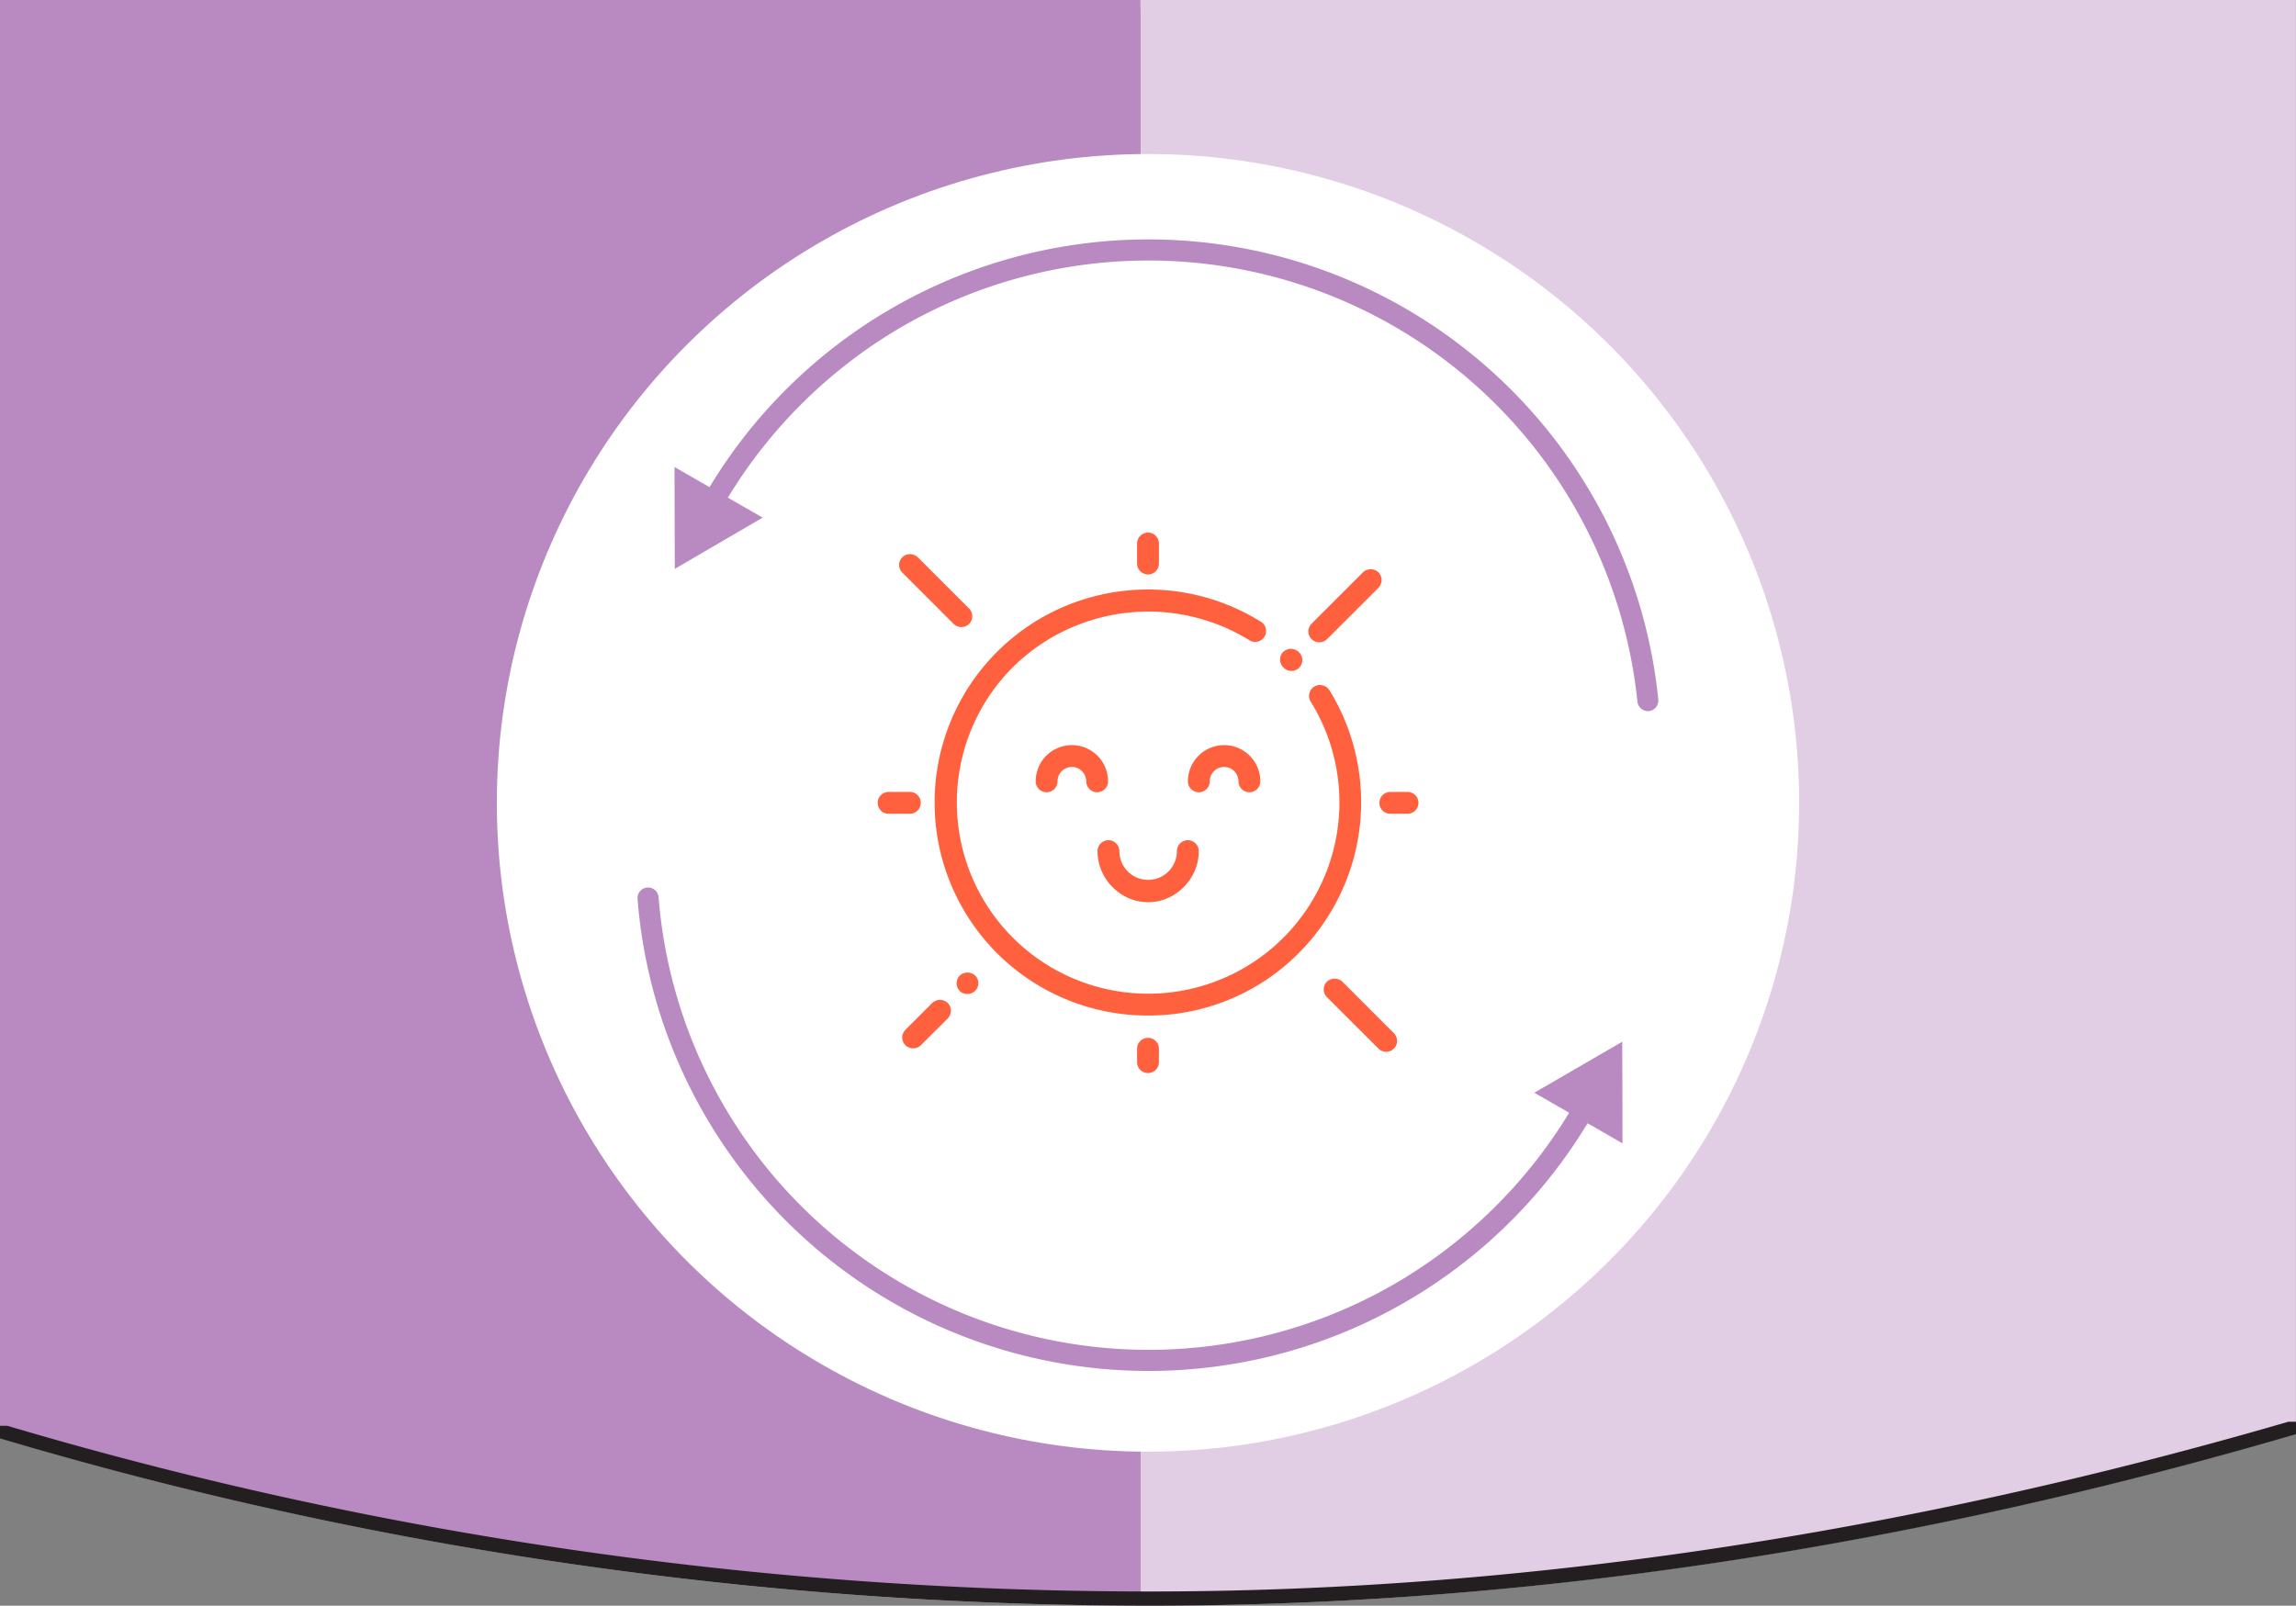 <svg viewBox="0 0 500.38 350" xmlns="http://www.w3.org/2000/svg"><rect x="0" y="0" width="500.38" height="350" fill="#808080" stroke="none"/><defs><style>.fcef73b6-2e87-4488-a081-af47fdd1c874{fill:#e1cde4;}.af154049-bfc7-44d2-a992-b1ea4040fbb4{fill:#d279a9;}.a483a8e8-d46a-4d30-b75a-bbcf07868b8a{fill:#b98ac1;}.ffaff334-d547-45d4-83bb-2490420d758b{fill:#231f20;}.ebc4844e-9de3-466b-a31a-9f04cc4cf5c3{fill:#fff;}.bf3a35e1-fb62-46e9-8a3b-63fd3088b7d6{fill:#ff613f;}</style></defs><title>four</title><g data-name="Layer 2" id="a844fe4f-fd92-48d5-939c-d89ecda14df6"><g data-name="Layer 1" id="b646a974-60d6-4fc7-91d8-19b154a1bc35"><path d="M500.36,0V312.56C415.41,337.4,331.41,350,250.69,350h-.49A878.18,878.18,0,0,1,0,313.48V75.73C0,34,36,0,80.18,0Z" class="fcef73b6-2e87-4488-a081-af47fdd1c874"></path><path d="M248.54,1.81V348.18H247A864.27,864.27,0,0,1,0,312V77.61C0,35.74,35.91,1.81,80.17,1.81Z" class="af154049-bfc7-44d2-a992-b1ea4040fbb4"></path><path d="M248.54,0V348.18H247A859.83,859.83,0,0,1,0,311.79V0Z" class="a483a8e8-d46a-4d30-b75a-bbcf07868b8a"></path><path d="M498.72,309.9c-84.4,24.56-167.84,37-248,37h-.49A876.31,876.31,0,0,1,1.58,310.78H0v2.76A880.31,880.31,0,0,0,250.2,350h.49c102.43,0,190.16-20,249.69-37.38V309.9Z" class="ffaff334-d547-45d4-83bb-2490420d758b"></path><ellipse ry="141.43" rx="141.91" cy="175" cx="250.19" class="ebc4844e-9de3-466b-a31a-9f04cc4cf5c3"></ellipse><path d="M359.37,155a2.33,2.33,0,0,1-1.69-.52,2.28,2.28,0,0,1-.83-1.54,107.14,107.14,0,0,0-161-81.3,108,108,0,0,0-36.4,35.5l-.83,1.33,7.6,4.36L147.06,124,147,101.79l7.62,4.39.78-1.25a111.73,111.73,0,0,1,170-23.73,111.42,111.42,0,0,1,36,71.27A2.31,2.31,0,0,1,359.37,155Z" class="a483a8e8-d46a-4d30-b75a-bbcf07868b8a"></path><path d="M353.6,249.22,346,244.84l-.78,1.24a111.7,111.7,0,0,1-94.9,52.75A111.71,111.71,0,0,1,138.94,195.92v-.18a2.31,2.31,0,0,1,2.12-2.29h.18a2.3,2.3,0,0,1,2.29,2.12,107.14,107.14,0,0,0,161.22,83.81,108,108,0,0,0,36.4-35.49l.83-1.34-7.6-4.36,19.17-11.12Z" class="a483a8e8-d46a-4d30-b75a-bbcf07868b8a"></path><path d="M295.85,179.94a46.05,46.05,0,0,1-13.19,27.48,45.92,45.92,0,1,1-37.3-78.16,47.87,47.87,0,0,1,4.79-.25,46,46,0,0,1,24.56,7.09,1.86,1.86,0,0,1,.58,2.57,1.84,1.84,0,0,1-1.17.82,1.9,1.9,0,0,1-1.41-.24,42.44,42.44,0,0,0-52.36,5.85,42.2,42.2,0,1,0,65.71,7.59,1.86,1.86,0,0,1-.23-1.4,1.83,1.83,0,0,1,.83-1.16,1.79,1.79,0,0,1,1.41-.23,1.84,1.84,0,0,1,1.16.82A46.14,46.14,0,0,1,295.85,179.94Z" class="bf3a35e1-fb62-46e9-8a3b-63fd3088b7d6"></path><path d="M282.76,145.21a1.89,1.89,0,0,1-2.64,0l-.09-.09a1.87,1.87,0,0,1,0-2.63,1.83,1.83,0,0,1,1.32-.55,1.81,1.81,0,0,1,1.31.55l.12.11A1.86,1.86,0,0,1,282.76,145.21Z" class="bf3a35e1-fb62-46e9-8a3b-63fd3088b7d6"></path><path d="M241,170.31a1.87,1.87,0,1,1-3.73,0,3.65,3.65,0,1,0-7.29,0,1.87,1.87,0,1,1-3.73,0,7.38,7.38,0,0,1,14.75,0Z" class="bf3a35e1-fb62-46e9-8a3b-63fd3088b7d6"></path><path d="M274.15,170.31a1.86,1.86,0,1,1-3.72,0,3.65,3.65,0,0,0-7.3,0,1.86,1.86,0,1,1-3.72,0,7.37,7.37,0,1,1,14.74,0Z" class="bf3a35e1-fb62-46e9-8a3b-63fd3088b7d6"></path><path d="M252.05,118.47v4.37a1.86,1.86,0,1,1-3.72,0v-4.37a1.86,1.86,0,0,1,3.72,0Z" class="bf3a35e1-fb62-46e9-8a3b-63fd3088b7d6"></path><path d="M252.05,228.6v2.93a1.86,1.86,0,0,1-3.72,0V228.6a1.86,1.86,0,1,1,3.72,0Z" class="bf3a35e1-fb62-46e9-8a3b-63fd3088b7d6"></path><path d="M300.59,126.47a1.84,1.84,0,0,1-.55,1.32L288.84,139a1.92,1.92,0,0,1-2.64,0,1.88,1.88,0,0,1,0-2.64l11.2-11.2a1.87,1.87,0,0,1,3.19,1.32Z" class="bf3a35e1-fb62-46e9-8a3b-63fd3088b7d6"></path><path d="M212.72,214.33a1.88,1.88,0,0,1-.55,1.33,1.86,1.86,0,0,1-3.18-1.33,1.84,1.84,0,0,1,1.86-1.86,1.86,1.86,0,0,1,1.87,1.86Z" class="bf3a35e1-fb62-46e9-8a3b-63fd3088b7d6"></path><path d="M206.75,220.31a1.84,1.84,0,0,1-.55,1.32l-5.84,5.84a1.9,1.9,0,0,1-2.64,0,1.86,1.86,0,0,1,0-2.64l5.84-5.84a1.85,1.85,0,0,1,1.32-.55,1.88,1.88,0,0,1,1.87,1.87Z" class="bf3a35e1-fb62-46e9-8a3b-63fd3088b7d6"></path><path d="M303.94,226.89a1.84,1.84,0,0,1-.55,1.32,1.9,1.9,0,0,1-2.63,0L289.53,217a1.86,1.86,0,0,1,1.32-3.18,1.86,1.86,0,0,1,1.32.54l11.22,11.23A1.82,1.82,0,0,1,303.94,226.89Z" class="bf3a35e1-fb62-46e9-8a3b-63fd3088b7d6"></path><path d="M210.83,135.64a1.89,1.89,0,0,1-2.63,0L197,124.45a1.82,1.82,0,0,1-.55-1.31,1.86,1.86,0,0,1,1.87-1.86,1.84,1.84,0,0,1,1.31.54L210.83,133A1.85,1.85,0,0,1,210.83,135.64Z" class="bf3a35e1-fb62-46e9-8a3b-63fd3088b7d6"></path><path d="M308.58,175a1.87,1.87,0,0,1-1.87,1.86H303a1.86,1.86,0,0,1,0-3.72h3.74A1.87,1.87,0,0,1,308.58,175Z" class="bf3a35e1-fb62-46e9-8a3b-63fd3088b7d6"></path><path d="M260.71,185.49a10.52,10.52,0,1,1-21,0,1.87,1.87,0,0,1,3.74,0,6.78,6.78,0,1,0,13.56,0,1.87,1.87,0,0,1,3.74,0Z" class="bf3a35e1-fb62-46e9-8a3b-63fd3088b7d6"></path><path d="M200.15,175a1.86,1.86,0,0,1-1.86,1.86h-4.63a1.86,1.86,0,1,1,0-3.72h4.63A1.86,1.86,0,0,1,200.15,175Z" class="bf3a35e1-fb62-46e9-8a3b-63fd3088b7d6"></path><path d="M250.19,221.36a46.43,46.43,0,0,1-4.89-92.61,47.19,47.19,0,0,1,4.85-.25A46.39,46.39,0,0,1,275,135.66a2.38,2.38,0,0,1-2.54,4,42,42,0,0,0-51.73,5.78,41.69,41.69,0,1,0,64.92,7.5,2.3,2.3,0,0,1-.3-1.79,2.36,2.36,0,0,1,2.85-1.77,2.39,2.39,0,0,1,1.49,1A46.63,46.63,0,0,1,296.36,180h0A46.63,46.63,0,0,1,283,207.79,46.15,46.15,0,0,1,250.19,221.36Zm0-91.83c-1.55,0-3.14.08-4.74.24a45.42,45.42,0,1,0,49.93,50.12h0A45.53,45.53,0,0,0,288.79,151a1.3,1.3,0,0,0-.84-.6,1.34,1.34,0,0,0-1,.16,1.32,1.32,0,0,0-.6.84,1.34,1.34,0,0,0,.17,1A42.71,42.71,0,1,1,220,144.73a43,43,0,0,1,53-5.92,1.3,1.3,0,0,0,1,.18,1.35,1.35,0,0,0,.43-2.46A45.29,45.29,0,0,0,250.15,129.53Z" class="bf3a35e1-fb62-46e9-8a3b-63fd3088b7d6"></path><path d="M281.45,146.25h0a2.4,2.4,0,0,1-1.69-.7l-.1-.11a2.37,2.37,0,0,1,0-3.34,2.44,2.44,0,0,1,3.36,0l.11.11a2.37,2.37,0,0,1,.69,1.69,2.36,2.36,0,0,1-2.38,2.35Zm-.1-3.81a1.38,1.38,0,0,0-1,.39,1.35,1.35,0,0,0,0,1.9l.11.12a1.36,1.36,0,0,0,.95.37h0a1.35,1.35,0,0,0,.94-.37h0a1.29,1.29,0,0,0,.4-1,1.34,1.34,0,0,0-.39-.95l-.11-.11A1.3,1.3,0,0,0,281.35,142.44Z" class="bf3a35e1-fb62-46e9-8a3b-63fd3088b7d6"></path><path d="M239.11,172.69a2.38,2.38,0,0,1-2.38-2.38,3.13,3.13,0,1,0-6.26,0,2.38,2.38,0,0,1-4.76,0,7.89,7.89,0,1,1,15.78,0A2.38,2.38,0,0,1,239.11,172.69Zm-5.52-6.54a4.17,4.17,0,0,1,4.17,4.16,1.35,1.35,0,1,0,2.7,0,6.86,6.86,0,1,0-13.72,0,1.35,1.35,0,1,0,2.7,0A4.16,4.16,0,0,1,233.59,166.15Z" class="bf3a35e1-fb62-46e9-8a3b-63fd3088b7d6"></path><path d="M272.29,172.69a2.38,2.38,0,0,1-2.38-2.38,3.13,3.13,0,0,0-6.26,0,2.38,2.38,0,0,1-4.76,0,7.89,7.89,0,0,1,15.78,0A2.38,2.38,0,0,1,272.29,172.69Zm-5.51-6.54a4.16,4.16,0,0,1,4.16,4.16,1.35,1.35,0,1,0,2.7,0,6.86,6.86,0,1,0-13.72,0,1.35,1.35,0,0,0,2.7,0A4.17,4.17,0,0,1,266.78,166.15Z" class="bf3a35e1-fb62-46e9-8a3b-63fd3088b7d6"></path><path d="M250.19,125.22a2.39,2.39,0,0,1-2.38-2.38v-4.37a2.38,2.38,0,0,1,4.76,0v4.37A2.39,2.39,0,0,1,250.19,125.22Zm0-8.1a1.36,1.36,0,0,0-1.35,1.35v4.37a1.35,1.35,0,0,0,2.7,0v-4.37A1.36,1.36,0,0,0,250.19,117.12Z" class="bf3a35e1-fb62-46e9-8a3b-63fd3088b7d6"></path><path d="M250.19,233.9a2.38,2.38,0,0,1-2.38-2.37V228.6a2.38,2.38,0,1,1,4.76,0v2.93A2.38,2.38,0,0,1,250.19,233.9Zm0-6.66a1.36,1.36,0,0,0-1.35,1.36v2.93a1.35,1.35,0,0,0,2.7,0V228.6A1.36,1.36,0,0,0,250.19,227.24Z" class="bf3a35e1-fb62-46e9-8a3b-63fd3088b7d6"></path><path d="M287.52,140a2.37,2.37,0,0,1-1.68-4.05l11.2-11.2a2.45,2.45,0,0,1,3.37,0,2.4,2.4,0,0,1,0,3.37l-11.2,11.2A2.42,2.42,0,0,1,287.52,140Zm11.2-14.91a1.28,1.28,0,0,0-1,.39l-11.21,11.2a1.37,1.37,0,0,0,0,1.92,1.39,1.39,0,0,0,1.91,0l11.2-11.2a1.3,1.3,0,0,0,.39-1,1.33,1.33,0,0,0-1.35-1.35Z" class="bf3a35e1-fb62-46e9-8a3b-63fd3088b7d6"></path><path d="M210.85,216.68a2.41,2.41,0,0,1-1.68-.66,2.46,2.46,0,0,1-.69-1.69,2.4,2.4,0,0,1,.69-1.68,2.48,2.48,0,0,1,3.37,0,2.35,2.35,0,0,1-1.69,4Zm0-3.7a1.35,1.35,0,1,0,1,2.31,1.36,1.36,0,0,0-1-2.31Z" class="bf3a35e1-fb62-46e9-8a3b-63fd3088b7d6"></path><path d="M199,228.51a2.34,2.34,0,0,1-1.68-.68,2.38,2.38,0,0,1,0-3.36l5.85-5.85a2.46,2.46,0,0,1,3.37,0,2.4,2.4,0,0,1,0,3.37l-5.85,5.84A2.34,2.34,0,0,1,199,228.51Zm5.84-9.55a1.36,1.36,0,0,0-1,.39l-5.84,5.84a1.38,1.38,0,0,0,0,1.92,1.46,1.46,0,0,0,1.92,0l5.84-5.85a1.3,1.3,0,0,0,.39-.95,1.32,1.32,0,0,0-.39-1A1.34,1.34,0,0,0,204.88,219Z" class="bf3a35e1-fb62-46e9-8a3b-63fd3088b7d6"></path><path d="M302.08,229.25h0a2.31,2.31,0,0,1-1.67-.69l-11.23-11.21a2.4,2.4,0,0,1,0-3.37,2.48,2.48,0,0,1,3.37,0l11.22,11.23a2.37,2.37,0,0,1,.7,1.68,2.34,2.34,0,0,1-2.38,2.36Zm-11.23-14.94a1.37,1.37,0,0,0-1,.4,1.34,1.34,0,0,0,0,1.91l11.22,11.22a1.36,1.36,0,0,0,1,.38h0a1.33,1.33,0,0,0,.95-.37,1.35,1.35,0,0,0,0-1.92l-11.22-11.22A1.37,1.37,0,0,0,290.85,214.31Z" class="bf3a35e1-fb62-46e9-8a3b-63fd3088b7d6"></path><path d="M209.51,136.68h0a2.38,2.38,0,0,1-1.68-.68l-11.18-11.18a2.37,2.37,0,0,1,0-3.36,2.44,2.44,0,0,1,3.36,0l11.18,11.18a2.37,2.37,0,0,1,0,3.36A2.34,2.34,0,0,1,209.51,136.68Zm-11.18-14.89a1.31,1.31,0,0,0-1,.4,1.32,1.32,0,0,0,0,1.9l11.19,11.19a1.34,1.34,0,0,0,.95.38h0a1.32,1.32,0,0,0,1-.38h0a1.34,1.34,0,0,0,.39-1,1.36,1.36,0,0,0-.39-.95l-11.19-11.18A1.31,1.31,0,0,0,198.33,121.79Z" class="bf3a35e1-fb62-46e9-8a3b-63fd3088b7d6"></path><path d="M306.72,177.38H303a2.38,2.38,0,0,1,0-4.76h3.75a2.38,2.38,0,0,1,0,4.76ZM303,173.65a1.35,1.35,0,0,0,0,2.7h3.75a1.35,1.35,0,0,0,0-2.7Z" class="bf3a35e1-fb62-46e9-8a3b-63fd3088b7d6"></path><path d="M250.19,196.52a11,11,0,0,1-11-11,2.38,2.38,0,0,1,4.76,0,6.27,6.27,0,1,0,12.54,0,2.38,2.38,0,0,1,4.76,0A11,11,0,0,1,250.19,196.52Zm-8.65-12.38a1.36,1.36,0,0,0-1.36,1.35,10,10,0,0,0,20,0,1.36,1.36,0,0,0-2.71,0,7.3,7.3,0,1,1-14.6,0A1.35,1.35,0,0,0,241.54,184.14Z" class="bf3a35e1-fb62-46e9-8a3b-63fd3088b7d6"></path><path d="M198.29,177.38h-4.63a2.38,2.38,0,0,1,0-4.76h4.63a2.38,2.38,0,0,1,0,4.76Zm-4.63-3.73a1.35,1.35,0,0,0,0,2.7h4.63a1.35,1.35,0,0,0,0-2.7Z" class="bf3a35e1-fb62-46e9-8a3b-63fd3088b7d6"></path></g></g></svg>